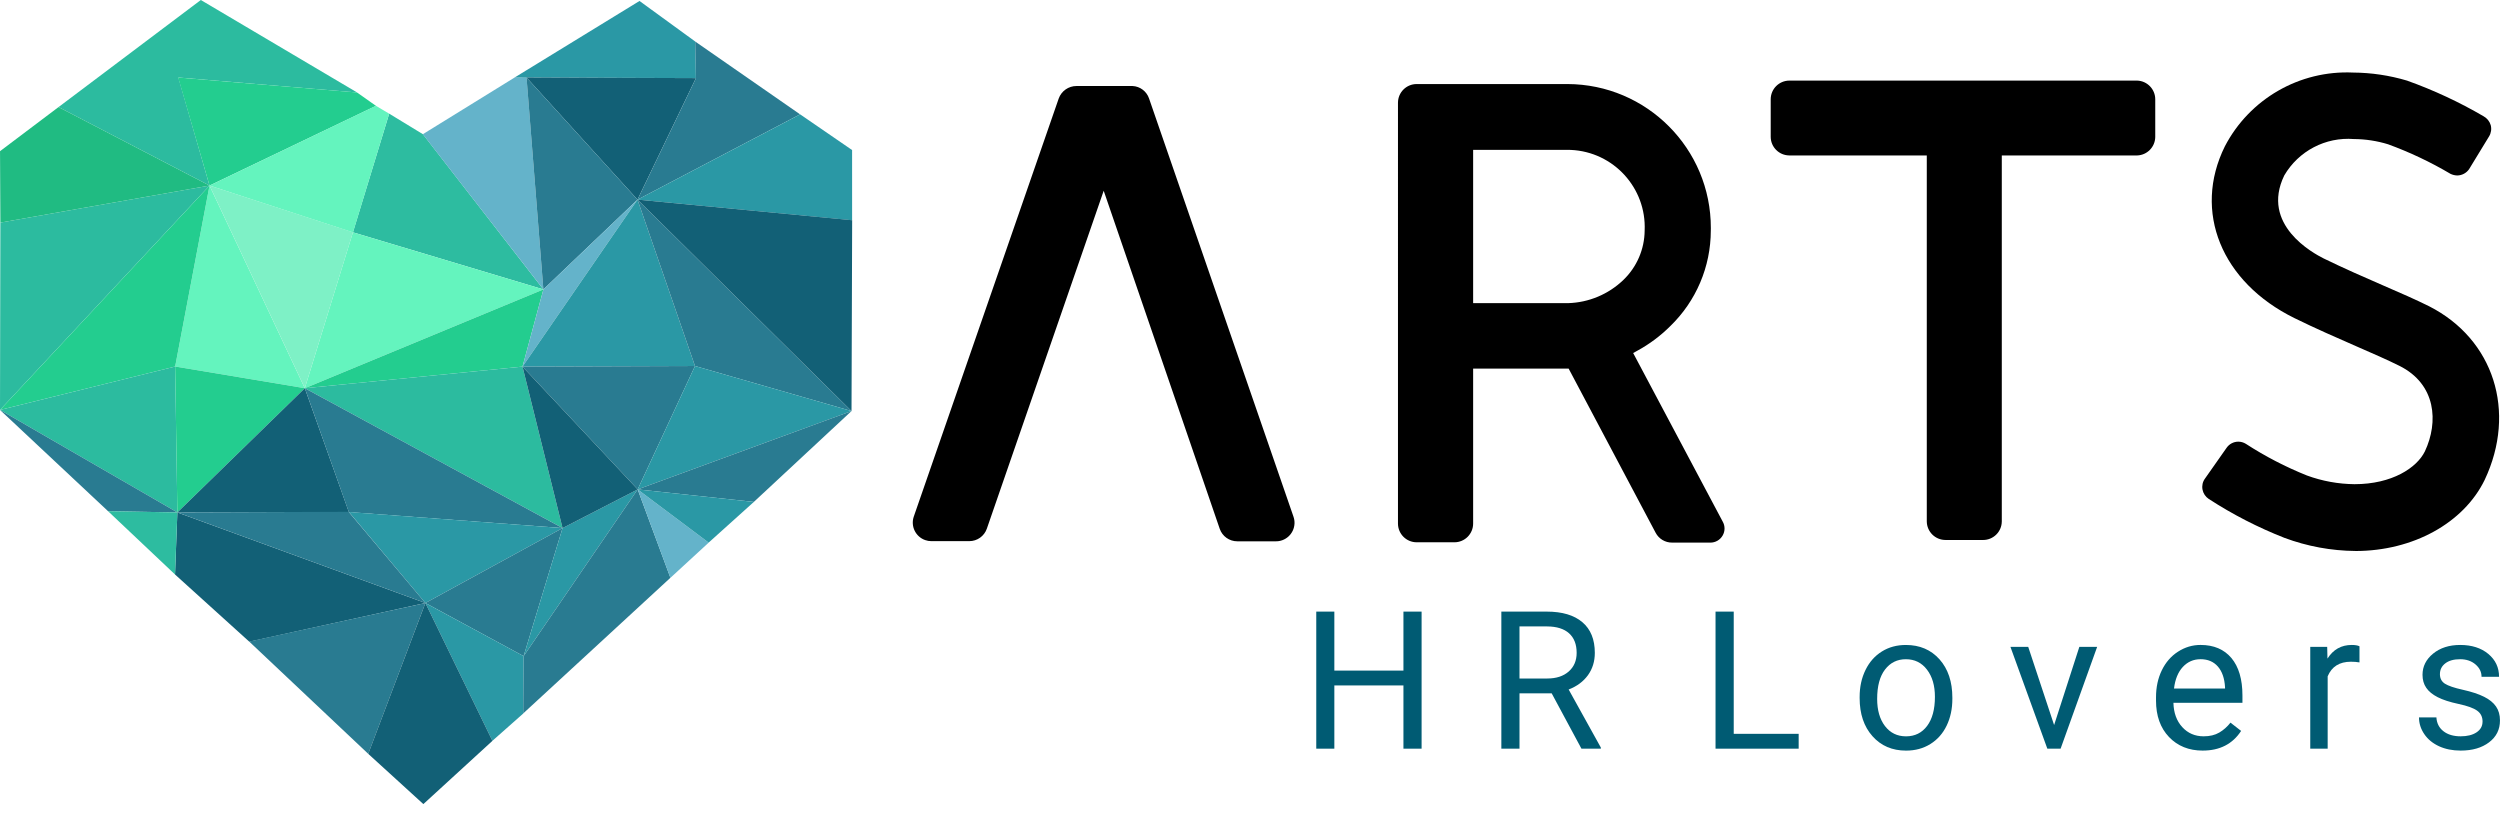 <?xml version="1.0" encoding="UTF-8"?>
<svg id="Ebene_1" data-name="Ebene 1" xmlns="http://www.w3.org/2000/svg" viewBox="0 0 198.425 65.197">
  <defs>
    <style>
      .cls-1 {
        fill: #297b91;
      }

      .cls-1, .cls-2, .cls-3, .cls-4, .cls-5, .cls-6, .cls-7, .cls-8, .cls-9, .cls-10 {
        fill-rule: evenodd;
      }

      .cls-2 {
        fill: #64f4be;
      }

      .cls-3 {
        fill: #126076;
      }

      .cls-4 {
        fill: #23cd8f;
      }

      .cls-5 {
        fill: #7ef1c6;
      }

      .cls-6 {
        fill: #2a98a5;
      }

      .cls-7 {
        fill: #2dbca0;
      }

      .cls-8 {
        fill: #20bb82;
      }

      .cls-11 {
        fill: #005b73;
      }

      .cls-9 {
        fill: #64b3ca;
      }

      .cls-10 {
        fill: #2cbb9f;
      }
    </style>
  </defs>
  <path d="M154.414,42.858c-.814,0-1.477-.656-1.485-1.472V12.337h-10.916c-.811-.007-1.466-.662-1.472-1.472v-2.996c.007-.81.662-1.465,1.472-1.472h27.616c.8.028,1.433.685,1.433,1.486v2.996c-.014.79-.644,1.431-1.433,1.459h-10.747v29.049c-.006.816-.67,1.472-1.485,1.472h-2.983Z"/>
  <path d="M186.954,43.731c-1.927-.016-3.835-.369-5.64-1.042-2.1-.824-4.112-1.859-6.005-3.088-.258-.17-.436-.437-.495-.741-.06-.307.01-.623.195-.874l1.72-2.449c.212-.302.556-.481.925-.482.212,0,.42.06.599.171,1.53.992,3.153,1.834,4.846,2.513,1.21.444,2.488.678,3.777.691,2.983,0,4.95-1.302,5.588-2.605,1.094-2.332.899-5.329-2.019-6.787-.912-.457-2.214-1.029-3.361-1.525-1.602-.702-3.309-1.445-4.976-2.266-5.797-2.853-8.077-8.454-5.523-13.626,1.959-3.768,5.93-6.056,10.174-5.862,1.451.009,2.894.224,4.286.638,2.106.753,4.139,1.699,6.07,2.827.278.15.483.402.573.704.082.305.035.63-.13.899l-1.589,2.605c-.215.307-.564.491-.938.495-.185-.004-.367-.049-.534-.129-1.575-.931-3.232-1.716-4.95-2.345-.882-.271-1.799-.412-2.723-.417-2.243-.176-4.389.948-5.523,2.891-1.889,3.908,2.28,6.162,3.14,6.592,1.602.782,3.27,1.511,4.742,2.15,1.303.56,2.605,1.134,3.622,1.641,5.119,2.605,6.969,8.35,4.403,13.782-1.668,3.426-5.693,5.641-10.252,5.641h0Z"/>
  <path d="M119.151,24.061h5.302c1.647-.046,3.216-.705,4.403-1.85,1.062-1.025,1.668-2.433,1.68-3.908.151-3.385-2.47-6.252-5.856-6.404-.066-.002-.134-.004-.202-.005h-7.555v12.167h2.227ZM132.711,43.066c-.546.004-1.049-.297-1.303-.781l-6.904-13.027h-7.581v12.297c0,.82-.664,1.486-1.485,1.486h-2.996c-.82,0-1.485-.666-1.485-1.486V8.156c0-.821.665-1.485,1.485-1.485h11.959c6.302.013,11.401,5.133,11.388,11.435,0,.066-.001.132-.003.198-.001,2.865-1.169,5.607-3.231,7.594-.771.767-1.649,1.422-2.605,1.941l-.326.183,7.1,13.365c.203.346.203.775,0,1.121-.202.349-.575.562-.977.56h-3.035Z"/>
  <path d="M102.659,40.995l-11.463-33.191c-.195-.561-.71-.947-1.303-.977h-4.455c-.63.001-1.193.397-1.407.99l-11.502,33.179c-.266.768.141,1.607.909,1.873.155.055.319.082.485.082h3.009c.629.001,1.188-.397,1.394-.99l9.275-26.821,9.21,26.834c.206.594.766.991,1.394.99h3.009c.813.033,1.497-.598,1.532-1.41.008-.189-.022-.378-.086-.556h0Z"/>
  <polygon class="cls-11" points="112.832 59.422 111.391 59.422 111.391 54.403 105.907 54.403 105.907 59.422 104.472 59.422 104.472 48.543 105.907 48.543 105.907 53.225 111.391 53.225 111.391 48.543 112.832 48.543 112.832 59.422 112.832 59.422"/>
  <path class="cls-11" d="M123.158,55.031h-2.555v4.392h-1.441v-10.88h3.601c1.227,0,2.168.28,2.828.839.66.558.99,1.372.99,2.438,0,.678-.184,1.27-.549,1.775-.367.502-.875.88-1.528,1.13l2.555,4.608v.089h-1.54l-2.362-4.392h0ZM120.602,53.853h2.206c.711,0,1.278-.184,1.699-.554.421-.37.632-.865.632-1.482,0-.673-.201-1.191-.602-1.551-.4-.36-.979-.541-1.737-.546h-2.198v4.132h0Z"/>
  <polygon class="cls-11" points="137.606 58.244 142.76 58.244 142.76 59.422 136.162 59.422 136.162 48.543 137.606 48.543 137.606 58.244 137.606 58.244"/>
  <path class="cls-11" d="M147.6,55.309c0-.793.156-1.505.467-2.137.311-.635.745-1.122,1.301-1.466.553-.344,1.189-.515,1.9-.515,1.102,0,1.992.38,2.673,1.142.678.763,1.018,1.778,1.018,3.043v.097c0,.788-.151,1.494-.452,2.119s-.732,1.112-1.293,1.461c-.559.35-1.204.523-1.931.523-1.097,0-1.984-.38-2.663-1.143-.681-.763-1.02-1.773-1.02-3.027v-.097h0ZM148.99,55.469c0,.895.206,1.617.622,2.16.416.543.974.814,1.67.814.701,0,1.26-.276,1.673-.826.413-.551.62-1.321.62-2.313,0-.888-.209-1.604-.63-2.155-.421-.551-.979-.826-1.678-.826-.681,0-1.232.27-1.65.814-.418.543-.627,1.321-.627,2.334h0Z"/>
  <polygon class="cls-11" points="163.035 57.548 165.037 51.343 166.45 51.343 163.55 59.422 162.497 59.422 159.569 51.343 160.98 51.343 163.035 57.548 163.035 57.548"/>
  <path class="cls-11" d="M174.828,59.575c-1.094,0-1.987-.36-2.675-1.079-.686-.722-1.03-1.683-1.03-2.89v-.255c0-.801.153-1.517.459-2.148.306-.63.734-1.125,1.285-1.479.551-.357,1.148-.535,1.79-.535,1.051,0,1.867.347,2.451,1.038.581.694.875,1.686.875,2.976v.576h-5.478c.02.796.252,1.439.699,1.928.446.49,1.013.734,1.701.734.487,0,.9-.099,1.239-.298.339-.199.635-.462.89-.788l.844.658c-.678,1.04-1.696,1.561-3.05,1.561h0ZM174.657,52.322c-.558,0-1.025.204-1.405.612-.378.408-.612.979-.701,1.714h4.05v-.105c-.041-.706-.23-1.252-.569-1.64-.339-.388-.798-.582-1.375-.582h0Z"/>
  <path class="cls-11" d="M187.271,52.575c-.209-.036-.436-.054-.678-.054-.908,0-1.522.385-1.846,1.158v5.743h-1.382v-8.079h1.344l.023.931c.454-.722,1.097-1.084,1.928-1.084.27,0,.474.036.612.105v1.28h0Z"/>
  <path class="cls-11" d="M197.041,57.278c0-.372-.14-.663-.423-.867-.281-.207-.77-.385-1.472-.536-.699-.148-1.255-.329-1.665-.538-.41-.209-.714-.457-.91-.747-.199-.288-.296-.633-.296-1.03,0-.663.281-1.224.839-1.681.561-.459,1.278-.689,2.15-.689.916,0,1.66.237,2.229.709.571.474.857,1.079.857,1.816h-1.39c0-.38-.16-.706-.482-.982-.321-.273-.727-.411-1.214-.411-.505,0-.898.11-1.181.329-.286.219-.426.505-.426.859,0,.334.133.584.395.755.265.168.742.332,1.431.484.691.156,1.25.339,1.678.554.429.214.745.474.951.775.207.301.311.668.311,1.104,0,.722-.288,1.301-.867,1.737-.577.436-1.326.655-2.25.655-.648,0-1.219-.115-1.719-.344-.497-.23-.888-.548-1.168-.959-.281-.41-.424-.857-.424-1.334h1.382c.026.461.211.829.558,1.099.344.27.803.405,1.369.405.523,0,.944-.105,1.26-.316.316-.212.474-.495.474-.849h0Z"/>
  <polygon class="cls-10" points="4.646 8.499 16.631 14.729 14.155 6.152 28.347 7.342 15.939 0 4.646 8.499 4.646 8.499"/>
  <polygon class="cls-10" points=".029 17.666 0 32.537 16.631 14.728 .029 17.666 .029 17.666"/>
  <polygon class="cls-2" points="13.902 29.091 16.63 14.728 24.193 30.812 13.902 29.091 13.902 29.091"/>
  <polygon class="cls-7" points="28.011 18.439 30.889 9.021 33.567 10.652 43.129 22.972 28.011 18.439 28.011 18.439"/>
  <polygon class="cls-2" points="24.192 30.813 28.01 18.439 43.128 22.972 24.192 30.813 24.192 30.813"/>
  <polygon class="cls-5" points="16.629 14.726 28.015 18.436 24.193 30.813 16.629 14.726 16.629 14.726"/>
  <polygon class="cls-8" points=".03 17.667 .002 11.999 4.646 8.498 16.631 14.729 .03 17.667 .03 17.667"/>
  <polygon class="cls-4" points="16.63 14.728 29.841 8.401 28.337 7.34 14.138 6.154 16.63 14.728 16.63 14.728"/>
  <polygon class="cls-2" points="29.836 8.395 30.889 9.024 28.018 18.446 16.629 14.728 29.836 8.395 29.836 8.395"/>
  <polygon class="cls-4" points="13.902 29.091 0 32.536 16.63 14.728 13.902 29.091 13.902 29.091"/>
  <polygon class="cls-9" points="33.558 10.653 40.858 6.144 41.794 6.144 43.129 22.973 33.558 10.653 33.558 10.653"/>
  <polygon class="cls-4" points="41.471 29.098 24.192 30.813 43.129 22.971 41.471 29.098 41.471 29.098"/>
  <polygon class="cls-6" points="40.85 6.149 50.757 .077 55.179 3.295 55.236 6.2 40.85 6.149 40.85 6.149"/>
  <polygon class="cls-3" points="41.787 6.149 55.237 6.2 50.598 15.846 41.787 6.149 41.787 6.149"/>
  <polygon class="cls-1" points="43.128 22.972 50.598 15.845 41.791 6.151 43.128 22.972 43.128 22.972"/>
  <polygon class="cls-1" points="50.598 15.846 63.501 9.075 55.178 3.296 55.233 6.211 50.598 15.846 50.598 15.846"/>
  <polygon class="cls-9" points="41.471 29.099 43.129 22.971 50.598 15.845 41.471 29.099 41.471 29.099"/>
  <polygon class="cls-6" points="41.471 29.098 55.162 29.052 50.598 15.845 41.471 29.098 41.471 29.098"/>
  <polygon class="cls-6" points="50.598 15.845 67.632 17.484 67.631 11.909 63.505 9.075 50.598 15.845 50.598 15.845"/>
  <polygon class="cls-1" points="50.598 15.845 67.585 32.626 55.162 29.051 50.598 15.845 50.598 15.845"/>
  <polygon class="cls-3" points="50.598 15.845 67.636 17.479 67.585 32.626 50.598 15.845 50.598 15.845"/>
  <polygon class="cls-10" points="14.078 40.673 13.902 29.09 0 32.536 14.078 40.673 14.078 40.673"/>
  <polygon class="cls-1" points="0 32.536 14.079 40.673 8.577 40.574 0 32.536 0 32.536"/>
  <polygon class="cls-4" points="13.902 29.091 24.193 30.812 14.077 40.673 13.902 29.091 13.902 29.091"/>
  <polygon class="cls-3" points="24.193 30.812 27.689 40.638 14.077 40.673 24.193 30.812 24.193 30.812"/>
  <polygon class="cls-10" points="44.65 41.913 24.192 30.812 41.471 29.098 44.65 41.913 44.65 41.913"/>
  <polygon class="cls-1" points="44.65 41.914 27.685 40.642 24.193 30.812 44.65 41.914 44.65 41.914"/>
  <polygon class="cls-6" points="33.763 47.86 27.694 40.639 44.65 41.914 33.763 47.86 33.763 47.86"/>
  <polygon class="cls-3" points="33.763 47.86 19.785 50.93 13.893 45.599 14.078 40.673 33.763 47.86 33.763 47.86"/>
  <polygon class="cls-1" points="33.764 47.861 27.67 40.621 14.077 40.672 33.764 47.861 33.764 47.861"/>
  <polygon class="cls-7" points="8.573 40.571 13.891 45.596 14.078 40.672 8.573 40.571 8.573 40.571"/>
  <polygon class="cls-1" points="19.774 50.916 33.764 47.86 29.228 59.833 19.774 50.916 19.774 50.916"/>
  <polygon class="cls-1" points="44.65 41.913 41.559 52.078 33.763 47.86 44.65 41.913 44.65 41.913"/>
  <polygon class="cls-6" points="41.531 56.63 39.08 58.8 33.763 47.86 41.56 52.078 41.531 56.63 41.531 56.63"/>
  <polygon class="cls-3" points="39.083 58.801 33.602 63.821 29.226 59.832 33.764 47.86 39.083 58.801 39.083 58.801"/>
  <polygon class="cls-6" points="44.65 41.913 50.612 38.844 41.558 52.081 44.65 41.913 44.65 41.913"/>
  <polygon class="cls-1" points="41.471 29.098 55.162 29.05 50.612 38.844 41.471 29.098 41.471 29.098"/>
  <polygon class="cls-1" points="50.612 38.844 53.211 45.858 41.527 56.625 41.56 52.078 50.612 38.844 50.612 38.844"/>
  <polygon class="cls-3" points="41.471 29.098 50.612 38.845 44.65 41.914 41.471 29.098 41.471 29.098"/>
  <polygon class="cls-6" points="55.162 29.05 67.586 32.625 50.611 38.845 55.162 29.05 55.162 29.05"/>
  <polygon class="cls-1" points="50.611 38.845 67.584 32.625 59.833 39.837 50.611 38.845 50.611 38.845"/>
  <polygon class="cls-9" points="53.207 45.866 56.248 43.068 50.612 38.845 53.207 45.866 53.207 45.866"/>
  <polygon class="cls-6" points="59.834 39.837 56.244 43.067 50.612 38.845 59.834 39.837 59.834 39.837"/>
</svg>